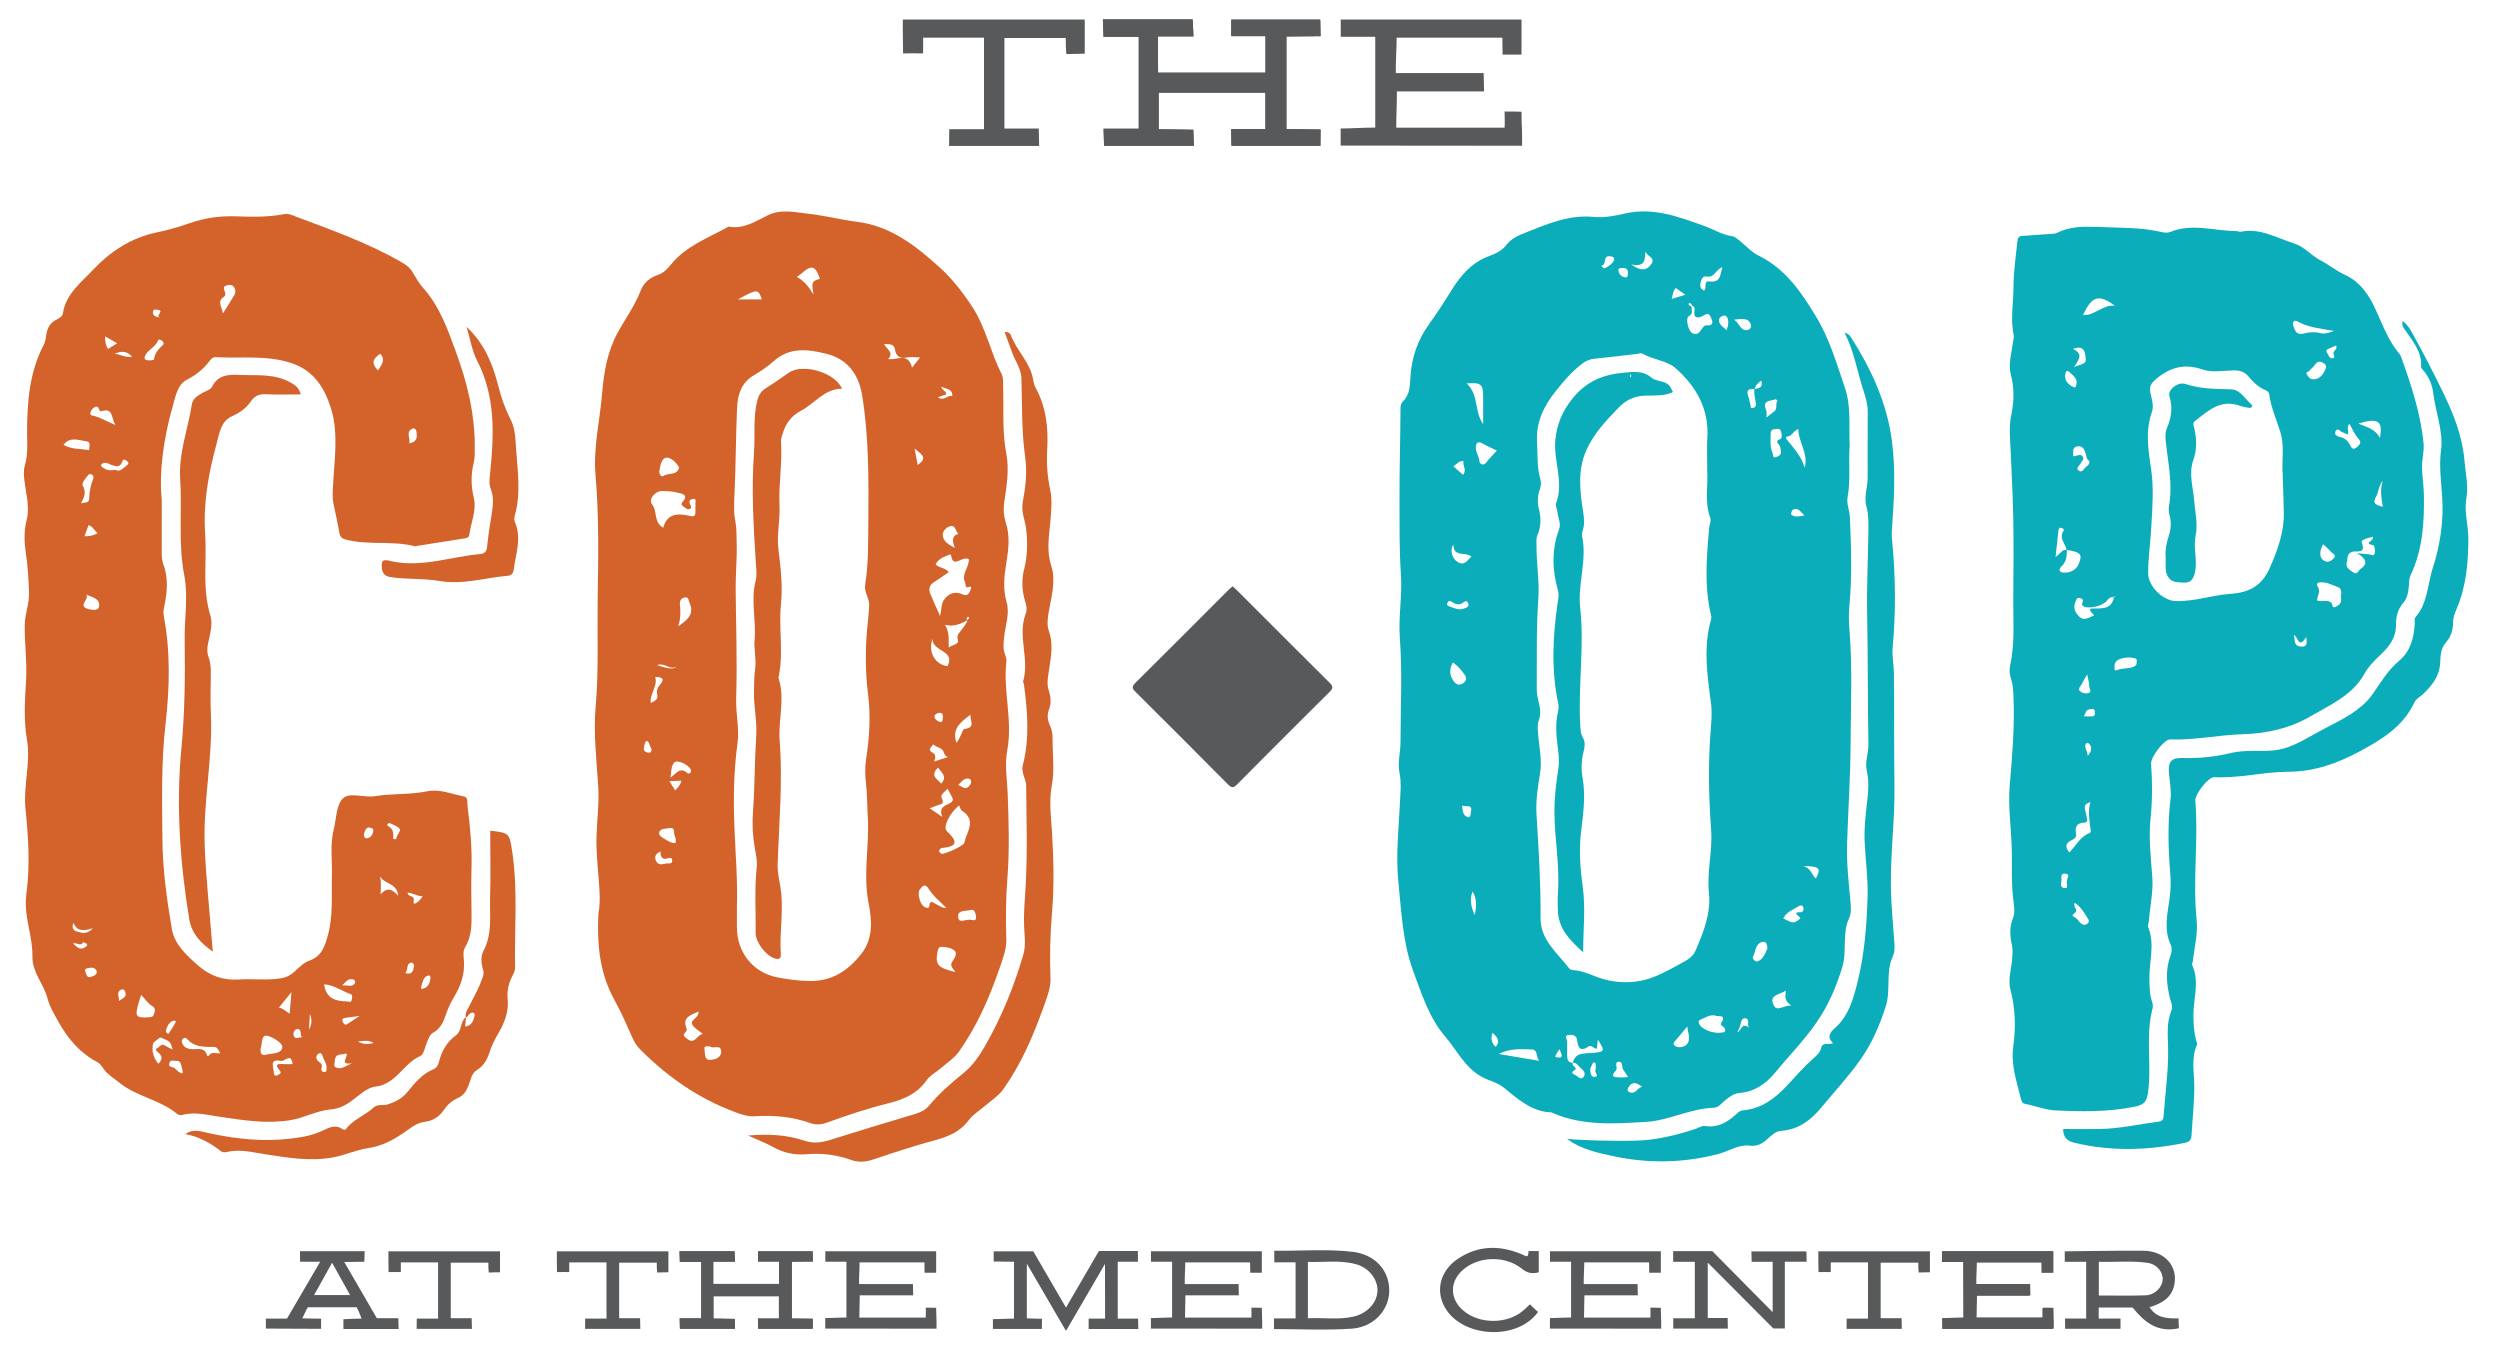 <?xml version="1.0" encoding="UTF-8"?>
<svg id="logos" xmlns="http://www.w3.org/2000/svg" viewBox="0 0 300 163.8">
  <defs>
    <style>
      .cls-1 {
        fill: #d3632a;
      }

      .cls-2 {
        fill: #0badbb;
      }

      .cls-3 {
        fill: #58595a;
      }
    </style>
  </defs>
  <g>
    <path class="cls-3" d="M121.69,151.41c-.88,0-1.69-.03-2.45-.03,0-.45,0-.77,0-1.22h4.75c1.24,2.13,2.54,4.37,3.93,6.75,1.36-2.34,2.65-4.56,3.95-6.79h4.68c0,.4,0,.78,0,1.29h-2.42v6.82h2.44c0,.52.03.8.03,1.25h-5.96c0-.42,0-.88,0-1.25h1.97c0-2.02-.01-4.21-.01-6.56-1.61,2.77-3.09,5.31-4.68,8.04-1.57-2.7-3.05-5.24-4.7-8.07v6.56c.63,0,1.22.06,1.82.06,0,.39-.02.77-.02,1.21h-5.87v-1.17c.85,0,1.68-.07,2.53-.07v-6.83Z"/>
    <path class="cls-3" d="M203.38,151.42h-2.6c0-.45,0-.83,0-1.28h4.7c2.32,2.35,4.71,4.76,7.24,7.32v-6.04h-2.52c0-.4-.03-.79-.03-1.25h6.6c0,.42.01.75.03,1.24h-2.62v8.01h-1.38c-2.56-2.59-5.12-5.13-7.87-7.9v6.64h2.39c0,.58.02.82.02,1.27h-6.55v-1.24h2.59v-6.78Z"/>
    <path class="cls-3" d="M138.12,151.43v-1.28h13.3v2.58h-1.39c0-.48-.02-.77-.02-1.24h-7.78c0,.91-.08,1.67-.06,2.6h6.46c0,.51.03.86.03,1.35h-6.41c0,.99-.05,1.78-.05,2.67,2.63,0,5.3,0,7.97,0,.03-.41,0-.78,0-1.19.43,0,.82,0,1.25.02,0,.87.07,1.59.04,2.5-4.44,0-8.95-.01-13.35-.01,0-.41,0-.84,0-1.26.8,0,1.62-.07,2.54-.07v-6.69h-2.52Z"/>
    <path class="cls-3" d="M186,151.43v-1.28h13.3v2.58h-1.39c0-.48-.02-.77-.02-1.24h-7.78c0,.91-.08,1.67-.06,2.6h6.46c0,.51.03.86.03,1.35h-6.41c0,.99-.05,1.78-.05,2.67,2.63,0,5.3,0,7.97,0,.03-.41,0-.78,0-1.19.43,0,.82,0,1.25.02,0,.87.07,1.59.04,2.5-4.44,0-8.95-.01-13.35-.01,0-.41,0-.84,0-1.26.8,0,1.62-.07,2.54-.07v-6.69h-2.52Z"/>
    <path class="cls-3" d="M233.11,151.43v-1.28h13.3v2.58h-1.39c0-.48-.02-.77-.02-1.24h-7.78c0,.91-.08,1.67-.06,2.6h6.46c0,.51.03.86.03,1.35h-6.41c0,.99-.05,1.78-.05,2.67,2.63,0,5.3,0,7.97,0,.03-.41,0-.78,0-1.19.43,0,.82,0,1.25.02,0,.87.07,1.59.04,2.5-4.44,0-8.95-.01-13.35-.01,0-.41,0-.84,0-1.26.8,0,1.62-.07,2.54-.07v-6.69h-2.52Z"/>
    <path class="cls-3" d="M235.61,151.44h-2.58c0-.43.01-.8.01-1.29h13.29v2.54c-.37,0-.89.01-1.34.02,0-.46,0-.78,0-1.23h-7.9v2.61h6.46c0,.51,0,.87,0,1.4h-6.48v2.63h8.02c0-.4,0-.76,0-1.14.41,0,.8-.01,1.24-.01v2.5h-13.25c0-.35-.01-.85-.02-1.27.84,0,1.65-.02,2.55-.02,0-2.17-.03-4.42-.03-6.73Z"/>
    <path class="cls-3" d="M56.6,158.18c0,.53.03.87.03,1.28h-6.63c0-.39.01-.75.01-1.23h2.56v-6.74h-4.47c0,.44,0,.78,0,1.16-.39,0-1.01-.02-1.47,0,0-.83-.04-1.58-.02-2.49h13.39v2.51c-.47,0-.83.03-1.35.03-.04-.36-.05-.73-.05-1.18h-4.51v6.66h2.53Z"/>
    <g>
      <path class="cls-3" d="M84.17,151.43h-2.59c0-.44-.04-.81-.04-1.28h6.6c0,.41.06.75.06,1.25h-2.61c0,.98,0,1.77,0,2.67h7.9v-2.69h-2.52c0-.37,0-.78,0-1.22h6.55c0,.41.02.74.02,1.22-.82,0-1.62.02-2.52.02v6.82c.83,0,1.67.03,2.51.03,0,.4-.01.74-.01,1.2-2.22,0-4.33,0-6.54,0,0-.37-.03-.71-.03-1.23h2.52v-2.68h-7.86v2.69c.85,0,1.7.04,2.55.04,0,.41.04.74.04,1.18h-6.61c0-.39-.03-.75-.03-1.25h2.59v-6.77Z"/>
      <path class="cls-3" d="M84.17,151.43h-2.59c0-.44-.04-.81-.04-1.28h6.6c0,.41.06.75.06,1.25h-2.61c0,.98,0,1.77,0,2.67h7.9v-2.69h-2.52c0-.37,0-.78,0-1.22h6.55c0,.41.02.74.02,1.22-.82,0-1.62.02-2.52.02v6.82c.83,0,1.67.03,2.51.03,0,.4-.01.74-.01,1.2-2.22,0-4.33,0-6.54,0,0-.37-.03-.71-.03-1.23h2.52v-2.68h-7.86v2.69c.85,0,1.7.04,2.55.04,0,.41.04.74.04,1.18h-6.61c0-.39-.03-.75-.03-1.25h2.59v-6.77Z"/>
      <path class="cls-3" d="M99.04,151.43v-1.28h13.3v2.58h-1.39c0-.48-.02-.77-.02-1.24h-7.78c0,.91-.08,1.67-.06,2.6h6.46c0,.51.03.86.03,1.35h-6.41c0,.99-.05,1.78-.05,2.67,2.63,0,5.3,0,7.97,0,.03-.41,0-.78,0-1.19.43,0,.82,0,1.25.02,0,.87.07,1.59.04,2.5-4.44,0-8.95-.01-13.35-.01,0-.41,0-.84,0-1.26.8,0,1.62-.07,2.54-.07v-6.69h-2.52Z"/>
      <path class="cls-3" d="M76.81,158.18c0,.53.03.87.03,1.28h-6.63c0-.39.01-.75.01-1.23h2.56v-6.74h-4.47c0,.44,0,.78,0,1.16-.39,0-1.01-.02-1.47,0,0-.83-.04-1.58-.02-2.49h13.39v2.51c-.47,0-.83.03-1.35.03-.04-.36-.05-.73-.05-1.18h-4.51v6.66h2.53Z"/>
    </g>
    <path class="cls-3" d="M228.19,158.18c0,.53.03.87.03,1.28h-6.63c0-.39.01-.75.01-1.23h2.56v-6.74h-4.47c0,.44,0,.78,0,1.16-.39,0-1.01-.02-1.47,0,0-.83-.04-1.58-.02-2.49h13.39v2.51c-.47,0-.83.03-1.35.03-.04-.36-.05-.73-.05-1.18h-4.51v6.66h2.53Z"/>
    <path class="cls-3" d="M183.59,156.52c.38.36.67.64.97.92-2.49,3.49-9.16,3.11-11.21-.61-1.12-2.03-.49-4.41,1.65-5.81,2.61-1.71,5.33-1.59,8.07-.3.31.15.35-.25.35-.59h1.23v2.55c-.81.21-1.4.08-2.02-.43-1.99-1.6-5.14-1.52-7.03.09-1.65,1.41-1.67,3.47-.04,4.9,1.92,1.68,5.29,1.69,7.22.03.26-.22.49-.46.81-.75Z"/>
    <path class="cls-3" d="M261.44,158.21c-1.31,0-2.63.02-3.49-1.35,1.47-.44,2.66-1.14,2.97-2.7.45-2.23-1.19-4.05-3.68-4.07-2.95-.03-9.19.07-9.47.07,0,.36,0,.87,0,1.26h2.57v6.8h-2.54c0,.48.02.89.02,1.24h6.64c0-.44,0-.84,0-1.24-.86,0-1.77.01-2.61.01-.02-.42,0-.92,0-1.33,1.31,0,2.7,0,4.06,0,1.41,1.73,2.93,3.06,5.56,2.49-.03-.4-.04-.69-.04-1.17ZM251.86,155.46v-4.04c1.97.05,3.92-.15,5.85.12,1.1.15,1.86,1.1,1.81,2-.05.96-.94,1.86-2.06,1.9-1.84.06-3.67.02-5.6.02Z"/>
    <path class="cls-3" d="M47.8,158.18h-2.58c-1.3-2.24-2.62-4.51-3.91-6.74.96,0,1.61-.03,2.41-.03,0-.4.04-.85.04-1.27h-7.76c0,.46.01.84.01,1.27h2.41c-1.4,2.4-2.68,4.6-3.98,6.82h-2.54c0,.47.01.82.01,1.2,2.2,0,4.41.03,6.62.03v-1.22c-.77-.03-1.51,0-2.26-.04.27-.49.41-.95.68-1.33h5.86c.2.4.39.86.58,1.36-.7,0-1.45.04-2.18.08,0,.43,0,.79,0,1.17h6.63c0-.43-.04-.83-.04-1.3ZM37.69,155.41c.72-1.3,1.39-2.5,2.16-3.88.75,1.34,1.42,2.55,2.16,3.88h-4.32Z"/>
    <path class="cls-3" d="M162.26,150.21c-3.1-.35-6.24-.08-9.35-.12,0,.52.01.84.01,1.39h2.55v6.73h-2.59v1.28c3.07,0,6.25.16,9.32-.05,2.66-.18,4.49-2.23,4.51-4.53.02-2.43-1.66-4.38-4.44-4.7ZM162.46,157.98c-1.78.43-3.6.12-5.51.21v-6.76c1.92.06,3.84-.24,5.72.26,1.57.41,2.65,1.79,2.63,3.17-.03,1.42-1.17,2.72-2.83,3.12Z"/>
  </g>
  <g>
    <path class="cls-3" d="M136.64,4.42h-4.22c0-.71-.07-1.32-.07-2.09h10.77c0,.68.09,1.22.09,2.04h-4.25c0,1.6-.02,2.88.01,4.35h12.89v-4.38h-4.11c0-.6,0-1.27,0-1.99h10.68c0,.67.04,1.21.04,1.99-1.34,0-2.63.04-4.1.04v11.11c1.36,0,2.72.05,4.1.05,0,.65-.02,1.21-.02,1.96-3.62,0-7.06,0-10.67,0,0-.6-.04-1.16-.04-2.01h4.11v-4.37h-12.81v4.39c1.38,0,2.77.06,4.16.06,0,.67.06,1.21.06,1.93h-10.77c0-.64-.06-1.22-.06-2.05h4.22V4.42Z"/>
    <path class="cls-3" d="M136.64,4.42h-4.22c0-.71-.07-1.32-.07-2.09h10.77c0,.68.09,1.22.09,2.04h-4.25c0,1.6-.02,2.88.01,4.35h12.89v-4.38h-4.11c0-.6,0-1.27,0-1.99h10.68c0,.67.04,1.21.04,1.99-1.34,0-2.63.04-4.1.04v11.11c1.36,0,2.72.05,4.1.05,0,.65-.02,1.21-.02,1.96-3.62,0-7.06,0-10.67,0,0-.6-.04-1.16-.04-2.01h4.11v-4.37h-12.81v4.39c1.38,0,2.77.06,4.16.06,0,.67.06,1.21.06,1.93h-10.77c0-.64-.06-1.22-.06-2.05h4.22V4.42Z"/>
    <path class="cls-3" d="M160.89,4.42v-2.08h21.69v4.21h-2.27c0-.78-.03-1.26-.03-2.03h-12.68c0,1.49-.13,2.73-.1,4.25h10.54c0,.82.05,1.4.05,2.2h-10.46c0,1.62-.08,2.9-.08,4.35,4.28,0,8.64,0,13,0,.05-.67,0-1.27,0-1.94.7,0,1.33,0,2.03.03,0,1.42.11,2.59.07,4.08-7.24,0-14.6-.02-21.77-.02,0-.67-.01-1.38,0-2.05,1.3,0,2.65-.11,4.15-.11V4.42h-4.11Z"/>
    <path class="cls-3" d="M124.65,15.42c0,.86.05,1.41.05,2.09h-10.81c0-.63.02-1.23.02-2.01h4.17V4.52h-7.3c0,.72-.01,1.27-.01,1.89-.63,0-1.65-.03-2.4,0,0-1.35-.06-2.57-.03-4.07h21.83v4.1c-.76,0-1.35.05-2.21.05-.06-.58-.07-1.18-.07-1.93h-7.36v10.86h4.12Z"/>
  </g>
  <g>
    <path class="cls-3" d="M147.91,70.35c.18.17.34.31.5.46,3.72,3.71,7.42,7.43,11.15,11.13.41.41.44.64.01,1.07-3.73,3.7-7.45,7.41-11.14,11.14-.43.44-.66.39-1.07-.02-3.67-3.7-7.36-7.39-11.06-11.07-.37-.36-.57-.6-.09-1.08,3.76-3.72,7.49-7.47,11.23-11.21.13-.13.27-.25.47-.42Z"/>
    <g>
      <g>
        <path class="cls-1" d="M19.41,59.97c0,2.65,0,4.47,0,6.28,0,.5.02.98.19,1.45.6,1.62.48,3.26.14,4.91-.08.4-.17.84-.1,1.23.83,4.32.72,8.74.23,12.98-.54,4.66-.42,9.27-.38,13.9.03,3.61.53,7.24,1.14,10.81.32,1.82,1.81,3.17,3.23,4.4,1.39,1.2,2.96,1.73,4.79,1.61,1.69-.12,3.4.14,5.09-.15.59-.1,1.05-.32,1.49-.7.6-.52,1.14-1.15,1.9-1.42,1.46-.5,1.86-1.73,2.21-3.02.66-2.37.42-4.8.49-7.21.05-1.81-.24-3.63.2-5.42.33-1.32.3-3.02,1.13-3.82.8-.77,2.54-.05,3.83-.26,2.09-.34,4.2-.15,6.3-.59,1.45-.3,2.97.35,4.44.64.45.09.33.79.38,1.22.31,2.44.54,4.88.47,7.34-.05,1.74-.03,3.48,0,5.22.02,1.48.05,2.94-.76,4.28-.31.51-.18,1.12-.15,1.67.11,1.58-.38,2.98-1.17,4.29-.41.68-.75,1.4-1,2.15-.29.88-.65,1.68-1.52,2.16-.43.24-.54.7-.73,1.11-.26.58-.38,1.5-.81,1.69-2.04.87-2.88,3.39-5.41,3.68-1.05.12-2.02,1.13-2.97,1.8-.73.52-1.49.85-2.38.93-1.7.15-3.19,1.03-4.89,1.3-2.84.45-5.57,0-8.32-.4-1.53-.22-3.03-.65-4.59-.24-.24.06-.46.02-.64-.13-2.05-1.71-4.84-2.05-6.92-3.74-.67-.55-1.43-.97-1.93-1.71-.19-.28-.4-.59-.69-.74-2.08-1.09-3.51-2.76-4.65-4.79-.54-.96-1.08-1.85-1.37-2.93-.46-1.7-1.83-3.1-1.79-4.95.05-2.53-1.09-4.88-.73-7.53.46-3.35.25-6.79-.1-10.17-.29-2.81.65-5.58.17-8.36-.42-2.4-.23-4.85-.1-7.21.13-2.24-.21-4.42-.16-6.63.03-1.3.56-2.49.51-3.8-.06-1.59-.14-3.16-.38-4.73-.2-1.3-.24-2.64.09-3.94.41-1.64-.09-3.22-.27-4.82-.07-.61-.11-1.18.07-1.78.38-1.29.26-2.62.26-3.94,0-3.65.27-7.24,2.02-10.56.19-.35.22-.8.29-1.2.12-.74.41-1.33,1.11-1.72.34-.19.81-.36.88-.83.35-2.32,2.21-3.7,3.61-5.2,2.02-2.15,4.54-3.85,7.6-4.48,1.36-.28,2.71-.67,4.03-1.13,1.81-.63,3.64-.88,5.56-.81,1.92.07,3.86.11,5.77-.27.36-.07.68.03.99.15,4.47,1.7,9.01,3.26,13.17,5.68.5.29.92.62,1.22,1.13.39.65.76,1.32,1.26,1.88,2.01,2.26,2.96,4.98,3.98,7.78,1.34,3.66,2.23,7.33,2.23,11.22,0,.68.03,1.36-.13,2.02-.34,1.41-.33,2.76.02,4.21.35,1.47-.36,2.96-.55,4.44-.05.39-.5.39-.84.45-1.79.28-3.58.57-5.37.85-.11.02-.23.08-.33.05-2.72-.71-5.58-.08-8.3-.81-.5-.13-.67-.35-.75-.81-.2-1.15-.44-2.3-.7-3.44-.15-.67-.1-1.32-.07-2.01.15-3.16.71-6.44-.23-9.46-.73-2.34-1.98-4.57-4.84-5.48-3-.95-5.98-.51-8.98-.68-.46-.03-.65.34-.88.62-.71.89-1.55,1.55-2.6,2.09-1.15.6-1.36,2-1.69,3.16-1.13,3.95-1.66,7.98-1.32,11.26ZM19.15,38.09h.03s-.04-.02-.04-.02c-.5-.2.63-.79-.21-.89-.19-.02-.53-.12-.57.18-.09.58.38.64.79.73ZM31.28,125.78c-.06.55.06.92.59.79.76-.19,1.95-.06,2.01-.95.03-.43-1.2-1.26-1.92-1.34-.62-.07-.48,1.03-.68,1.5ZM38.89,118.12c.24,1.72,1.38,2.02,2.73,2.05.21,0,.47.17.57-.12.08-.24.13-.66-.07-.74-1.07-.36-2.01-1.11-3.23-1.19ZM16.94,119.38c-.14.44-.25.75-.34,1.08-.43,1.56-.29,1.71,1.29,1.61.37-.02.52-.1.62-.46.1-.36.14-.67-.23-.88-.54-.3-.84-.84-1.35-1.36ZM26.44,126.39c-.43-.78-.43-.76-1.13-.76-1.03.01-2.05-.07-2.81-.9-.17-.19-.31-.3-.55-.07-.21.2-.16.38-.05.6.21.42.53.57.99.63.71.1,1.65-.35,1.97.76.06.19.18.04.23-.02.37-.5.91-.14,1.36-.25ZM19,127.65c.44-.44.55-.83.07-1.28-.15-.14-.57-.41-.21-.58.28-.13.51-.62.96-.32.25.17.54.29.9.47-.28-.96-.28-.95-1.35-1.4-.12-.05-.17-.05-.26.03-.26.24-.69.43-.75.7-.19.84.05,1.63.63,2.38ZM26.75,37.61c.55-.88.98-1.53,1.37-2.21.2-.35.15-.76-.12-1.05-.22-.23-.6-.17-.86-.08-.51.16-.18.55-.13.84.03.2.06.38-.13.5-.87.53-.26,1.14-.13,2.02ZM10.7,54.02c-.06-.36.32-.98-.36-1.07-.92-.12-1.96-.6-2.72.44.99.56,2.06.44,3.08.63ZM13.86,51.01c-.55-.84-.22-2.12-1.68-1.67-.23.07-.27-.2-.35-.36-.1-.23-.27-.21-.46-.12-.3.14-.45.4-.52.7-.06.27.15.29.34.33.86.18,1.58.69,2.67,1.12ZM9.71,60.41c.38-.14.98,0,.99-.53.02-.84.16-1.63.48-2.41.2-.51-.39-.68-.54-.52-.35.36-.86,1.08-.72,1.31.48.82.17,1.41-.2,2.14ZM10.32,71.32c.53.53-1.14,1.44.34,1.78.49.11,1.17.2,1.24-.35.12-.95-.87-1.07-1.58-1.42ZM41.52,126.4c-.43.28-1.27-.15-1.34.88-.02.34-.22.7.21.85.67.24,1.15-.31,1.94-.55-1.83.29-.39-.82-.8-1.18ZM18.1,43.24s.37-.03.38-.11c.09-.77.56-1.27,1.09-1.76.14-.13.03-.36-.14-.49-.16-.11-.4-.22-.48,0-.29.75-1.1,1.03-1.47,1.69-.24.43-.22.73.62.67ZM35.11,127.7c-.18-1.44-.91-.3-1.38-.39-1.49-.29-.88.75-.87,1.39,0,.31.17.52.51.29.21-.13.48-.22.16-.58-.61-.69-.19-.78.46-.72.37.03.74,0,1.12,0ZM13.86,56.38c.48.31.87-.16,1.31-.5.2-.15.36-.29.1-.52-.21-.19-.47-.35-.6.03-.25.71-.68.61-1.24.42-.36-.12-.74-.43-1.17-.17-.15.09-.17.29-.05.38.36.27.76.47,1.24.4.07-.01.15-.02.4-.05ZM45.58,105.12c.2.68.11,1.34.09,2.2.83-.93,1.44-.59,2.11.18-.11-1.57-1.72-1.39-2.2-2.38ZM33.48,120.91c.53.11.85.46,1.28.74.07-.83.13-1.58.21-2.59-.59.73-1.01,1.24-1.5,1.85ZM39.19,128.1c.01-.47-.29-.83-.44-1.25-.08-.23-.15-.62-.5-.43-.32.18-.39.57-.12.87.24.26.65.37.45.89-.08.21.05.47.35.46.37-.01.21-.32.26-.53ZM46.8,98.77c-.3,0-.4.28-.26.35.64.32.7.8.64,1.43-.02.2.38.21.39.04.04-.44.57-.88.41-1.1-.24-.35-.79-.5-1.18-.71ZM21.91,128.81c.05-.4-.11-.74-.2-1.1-.14-.55-.57-.37-.91-.43-.26-.05-.43.05-.49.33-.11.49.38.39.58.53.33.23.56.63,1.03.67ZM45.36,44.45c.39-.62.89-1.16.4-1.85-.19-.27-.36.03-.52.16-.67.54-.46,1.06.12,1.7ZM49.11,53.21c.99-.19.96-.79.86-1.42-.06-.36-.33-.47-.58-.31-.7.44-.11,1.09-.28,1.74ZM48.92,107.11c0,.55.83.33.73.87-.13.73.28.4.5.24.23-.17.39-.44.58-.66-.68-.02-1.21-.39-1.81-.45ZM15.85,42.81c-1.04-1.19-2.02-.22-2.81-.2.81-.55,1.72.4,2.81.2ZM10.13,64.35c.64.02,1.09-.09,1.59-.37-.44-.34-.58-.83-1.1-.96-.15.42-.3.83-.48,1.33ZM14.06,41.19c-.53-.3-.95-.54-1.44-.82-.03.58.06,1.05.34,1.51.38-.24.69-.43,1.1-.69ZM50.53,118.68c.83-.1,1.03-.63,1.12-1.25.03-.2-.02-.42-.28-.36-.58.15-.6.71-.78,1.15-.05.12-.04.27-.06.46ZM43.16,121.91c-.62.08-1.16.15-1.69.23-.28.04-.51.11-.33.49.14.29.28.43.59.22.46-.31.92-.6,1.44-.95ZM11.63,116.59c-.18-.48-.54-.51-.93-.44-.25.04-.6.06-.46.44.1.28.18.76.61.65.3-.08.74-.19.78-.64ZM44.23,99.29c-.27.04-.44.37-.54.73-.08.28.07.62.33.58.42-.06.7-.4.77-.86.05-.3-.13-.4-.56-.44ZM20.2,124.07c.31-.48.67-.95.9-1.47.07-.14-.29-.14-.45-.06-.36.18-.52.51-.66.87-.12.3-.12.5.21.66ZM8.81,110.73c-.22.61-.04.93.44,1.06.57.15,1.16.41,1.9-.41-1.13.37-1.92.4-2.34-.65ZM48.63,116.77c.92.25.94-.34,1.04-.79.06-.26-.18-.52-.36-.47-.6.18-.29.85-.68,1.26ZM36.27,124.46c-.39-.23.06-1.07-.66-.96-.29.04-.45.48-.38.73.15.57.64.24,1.04.23ZM41.04,118.26c.68-.09,1.2.27,1.57-.31.05-.07-.04-.33-.12-.37-.61-.27-.93.15-1.45.69ZM8.76,113.21c.48.45.82.83,1.4.49.14-.08.37-.21.27-.4-.06-.13-.3-.16-.46-.24-.25.57-.72.02-1.21.14ZM14.27,120.13c.34-.32,1.04-.42.74-1.14-.07-.17-.2-.34-.42-.25-.71.28-.27.89-.31,1.39ZM44.84,125.15c-.71-.41-1.3-.2-1.9-.17.58.32,1.17.39,1.9.17ZM37.19,121.68c-.05.73-.08,1.21-.12,1.9q.53-.95.12-1.9Z"/>
        <path class="cls-1" d="M25.54,114.2c-1.46-1.03-2.55-2.16-2.84-3.95-1.11-6.79-1.58-13.66-.93-20.46.41-4.35.46-8.66.39-12.98-.04-2.58.44-5.25-.04-7.72-.76-3.9-.25-7.76-.5-11.62-.2-3.09.94-5.96,1.4-8.94.12-.75.75-1.06,1.32-1.41.38-.23.9-.31,1.12-.73.7-1.39,1.9-1.46,3.25-1.4,2.1.09,4.22-.19,6.19.93.57.32.98.63,1.2,1.41-1.41,0-2.78.05-4.14-.02-.79-.04-1.37.15-1.83.82-.58.86-1.37,1.41-2.35,1.85-1.28.59-1.46,2.05-1.78,3.23-.97,3.54-1.63,7.13-1.38,10.84.22,3.26-.38,6.56.62,9.79.33,1.07-.04,2.25-.27,3.36-.12.57-.15,1.11.06,1.66.24.64.28,1.32.27,2.01-.02,1.55-.07,3.11,0,4.65.27,5.4-.96,10.73-.73,16.14.15,3.67.55,7.31.83,10.96.04.52.09,1.04.14,1.55Z"/>
      </g>
      <path class="cls-1" d="M55.91,122.09c-.15-.54.19-.93.4-1.36.55-1.08,1.14-2.13,1.55-3.27.14-.38.25-.66.1-1.13-.22-.69-.29-1.57.06-2.23,1.08-2.03.73-4.21.79-6.33.08-2.68.02-5.35.02-8.09-.07.04-.04,0-.01,0,2.3.27,2.31.27,2.65,2.55.69,4.63.25,9.29.34,13.93,0,.35-.2.72-.37,1.05-.42.83-.61,1.7-.52,2.62.16,1.58-.4,2.97-1.18,4.28-.41.69-.75,1.4-.99,2.15-.29.89-.7,1.64-1.53,2.15-.66.41-.74,1.2-1,1.86-.26.67-.6,1.19-1.27,1.49-.67.29-1.21.75-1.63,1.36-.58.85-1.34,1.39-2.4,1.51-.98.12-1.71.78-2.48,1.31-1.32.89-2.64,1.6-4.3,1.84-1.42.21-2.77.86-4.24,1.12-2.79.49-5.48.01-8.2-.41-1.49-.23-2.96-.62-4.48-.25-.2.05-.5.05-.65-.06-1.3-.98-2.68-1.81-4.34-2.09.94-.67,1.87-.33,2.74-.13,3.84.85,7.68,1.16,11.57.42.77-.15,1.51-.39,2.21-.72.77-.36,1.5-.74,2.32-.19.16.11.31.19.48-.03.87-1.13,2.25-1.59,3.26-2.52.53-.49,1.17-.2,1.75-.4.92-.31,1.7-.71,2.31-1.46.89-1.07,1.75-2.18,3.11-2.73.38-.15.59-.48.68-.85.32-1.32.94-2.44,2.07-3.26.72-.53.46-1.63,1.19-2.18-.03.37-.06.74-.1,1.15.7-.11.94-.55,1.07-1.09.04-.18.16-.37-.02-.52-.23-.18-.41.01-.58.14-.14.11-.15.36-.39.34Z"/>
      <path class="cls-1" d="M55.97,39.21c2.13,1.97,3.14,4.42,3.81,7.05.35,1.39.81,2.75,1.47,4.02.61,1.18.6,2.48.69,3.75.18,2.55.57,5.11-.12,7.65-.09.33-.17.67-.02,1,.81,1.91.1,3.77-.15,5.65-.07.54-.33.73-.78.77-2.71.23-5.33,1.11-8.17.61-1.89-.33-3.89-.16-5.84-.46-1.09-.17-1.04-.98-1.05-1.55,0-.72.82-.43,1.17-.35,3.6.78,7.02-.52,10.52-.85.63-.06.9-.25.96-.94.13-1.43.39-2.84.6-4.26.12-.86.18-1.72-.15-2.56-.27-.68-.16-1.37-.08-2.1.46-4.56.63-9.07-1.57-13.35-.63-1.22-.84-2.65-1.28-4.08Z"/>
    </g>
    <g>
      <path class="cls-2" d="M221.95,53.61c-.13,1.98.13,4.02-.24,6.06-.14.78.25,1.63.28,2.46.15,3.51.27,7.02-.06,10.52-.08.91-.09,1.82-.01,2.71.39,4.65.17,9.3.15,13.95-.02,3.99-.3,7.97-.42,11.96-.07,2.31.19,4.6.4,6.9.06.68.14,1.37-.16,2.01-.87,1.88-.22,3.95-.82,5.9-.74,2.38-1.64,4.53-3.11,6.65-1.5,2.16-3.3,3.98-4.94,5.98-1.1,1.34-2.48,2.31-4.3,2.45-.64.05-1.11.42-1.6.79-.47.36-.87.97-1.48.98-2.82.09-5.35,1.53-8.14,1.7-3.72.22-7.46.49-11.03-1.01-.1-.04-.2-.13-.31-.13-2.37-.09-4.01-1.6-5.7-2.97-.82-.66-1.84-.84-2.72-1.34-2.01-1.15-2.95-3.21-4.36-4.85-1.89-2.21-2.75-4.99-3.76-7.7-1.32-3.55-1.45-7.24-1.82-10.88-.32-3.09.05-6.26.19-9.39.05-1.21.2-2.4-.05-3.61-.25-1.2.11-2.41.12-3.61.01-4.2.23-8.41-.08-12.59-.19-2.58.31-5.09.13-7.64-.2-2.89-.16-5.79-.17-8.67-.01-3.74.1-7.48.12-11.22,0-.31.05-.61.28-.84.87-.84.85-1.9.92-3.02.14-2.2.83-4.29,2.12-6.1.99-1.38,1.91-2.79,2.8-4.23,1.07-1.74,2.45-3.35,4.51-4.1.79-.29,1.53-.63,2.06-1.32.6-.79,1.48-1.17,2.35-1.51,2.63-1.05,5.23-2.16,8.18-1.87,1.28.13,2.56-.15,3.81-.43,3.32-.74,6.34.42,9.36,1.49,1.13.4,2.16,1.07,3.38,1.25.36.05.6.29.87.5.77.6,1.42,1.38,2.31,1.82,3.23,1.59,5.08,4.3,6.91,7.32,1.65,2.72,2.46,5.62,3.46,8.52.8,2.34.46,4.71.59,7.12ZM210.56,46.71c-.65-.08-1.07.04-.77.84.12.31.15.66.26.98.06.17-.06.55.32.43.16-.05.36-.11.33-.53-.05-.57-.27-1.15-.16-1.74.51-.11,1.1-.17.8-1.02-.37.29-.7.57-.78,1.04ZM203.07,36.69c-.05-.19-.18-.31-.38-.33-.01,0-.05.06-.05.09,0,.24.18.28.36.32-.04.4.24.84-.35,1.17-.4.22-.09,1.7.37,2,.57.37.89-.02,1.19-.44.17-.23.28-.51.69-.46.49.06.72-.25.51-.69-.17-.35-.22-.97-.97-.5-.63.39-1.31.42-1.09-.72.04-.2-.08-.36-.28-.44ZM188.75,127.52c-.25.39.66.62.22.88-.5.3-.31.43,0,.56.33.14.67.7,1.03.3.38-.42.02-.83-.35-1.13-.28-.23-.45-.63-.91-.6.3-1.25,1.35-1.1,2.25-1.17,1.61-.13,1.66-.2.75-1.61-.04.4-.07.75-.11,1.09-.41.02-.64-.5-1-.26-.99.67-1.27.15-1.37-.76-.07-.61-.62-.68-1.03-.63-.57.06-.17.53-.17.81-.01.57,0,1.13,0,1.7,0,.46.12.83.68.83ZM204.87,56.27c0-1.48-.06-2.62.01-3.75.23-3.47-1.39-6.2-3.81-8.34-1.02-.9-2.74-1.02-4.03-1.77-.11-.06-.3.02-.45.04-1.76.2-3.52.43-5.28.6-.56.05-.99.25-1.43.58-1.25.94-2.26,2.13-3.22,3.34-1.41,1.77-2.38,3.74-2.21,6.13.1,1.46-.05,2.94.39,4.38.12.4.08.83-.06,1.23-.26.76-.32,1.54-.12,2.33.28,1.09.29,2.14-.18,3.21-.16.36-.1.82-.1,1.23-.01,2.14.37,4.32.22,6.41-.26,3.63-.16,7.25-.19,10.87-.01,1.2.73,2.35.26,3.63-.23.63-.13,1.32-.07,2,.12,1.42.45,2.84.22,4.29-.27,1.68-.54,3.36-.44,5.07.26,4.14.52,8.29.49,12.45-.02,2.61,2.04,4.18,3.46,6.04.08.1.26.16.4.17,1.31.07,2.45.73,3.67,1.08,1.69.48,3.48.51,5.14.05,1.47-.41,2.85-1.21,4.2-1.94.67-.36,1.42-.77,1.74-1.55.94-2.22,1.86-4.42,1.59-6.96-.26-2.48.45-4.96.27-7.45-.28-3.88-.38-7.77-.08-11.66.09-1.2.22-2.41.06-3.61-.45-3.36-.95-6.72.02-10.08.05-.17,0-.38-.04-.56-.8-3.44-.51-6.9-.2-10.36.04-.41.26-.87.13-1.22-.74-2.03-.2-4.13-.38-5.84ZM177.98,50.89c0-1.07,0-2.14,0-3.21,0-1.59-.23-1.8-1.98-1.67,1.48,1.35.89,3.37,1.98,4.89ZM205.81,121.85c-.72-.09-1.19.28-1.71.49-.16.06-.32.15-.25.41.21.71,1.63,1.33,2.72,1.16.14-.02.38-.03.41-.11.2-.49-.33-.59-.5-.89-.01-.02.02-.07.03-.09.79-1.22-.45-.74-.71-.96ZM215.8,51.49c-.6.21-.74.81-1.28.89-.34.05-.17.27-.07.4.81,1.03,1.74,1.99,2.11,3.35.48-1.71-.75-3.03-.76-4.64ZM184.71,127.3c-.42-.41-.14-1.32-.85-1.36-1.35-.06-2.71-.14-4.01.54,1.62.27,3.24.55,4.86.82ZM179.63,54.07c-.61-.3-1.17-.53-1.69-.83-.6-.35-.83-.11-.84.48,0,.6.42,1.11.45,1.73,0,.15.44.53.79.06.36-.48.79-.89,1.29-1.44ZM212.46,52.96c-.02.38.03.91.25,1.4.08.18-.03.65.42.49.27-.09.6-.22.58-.6-.01-.26-.04-.54-.15-.76-.16-.31-.64-.55.1-.81.21-.07.17-.72,0-1.05-.14-.27-.47-.15-.72-.13-.48.04-.46.42-.47.76,0,.19,0,.38,0,.71ZM174.35,79.49c-.46.82-.43,1.53.09,2.25.33.45.72.53,1.15.24.4-.27.45-.63.14-1.05-.38-.51-.76-1.02-1.39-1.43ZM214.3,118.87c-.66.5-2.14.46-1.43,1.81.39.73,1.13-.03,2.09-.02-.91-.56-.7-1.15-.66-1.79ZM212.1,113.76c-.06-.36-.12-.82-.55-.74-.93.17-.85,1.13-1.18,1.76-.18.33.36.65.51.6.72-.27.96-.97,1.23-1.62ZM202.47,123.18c-.6.72-1.07,1.27-1.53,1.83-.13.15-.17.31.02.47.43.37,1.37.16,1.61-.37.26-.59,0-1.13-.1-1.93ZM213.99,110.21c.36.16.68.37,1.03.46.35.09.63-.17.91-.35.18-.12.1-.2-.04-.32-.43-.35-.54-.56.2-.53.27.01.4-.33.3-.61-.1-.28-.38-.23-.56-.11-.65.41-1.43.66-1.84,1.46ZM206.69,32.06c-.74.25-1,1.21-1.66,1.13-.55-.06-.73.01-.88.47-.16.48-.25.92.32,1.21.42-.3-.12-1.2.67-1.1,1.41.19,1.25-.88,1.56-1.72ZM174.4,65.33c-.44.69-.16,1.71.53,2.12.83.49,1.15-.23,1.64-.66-.7-.63-2.16.14-2.17-1.45ZM195.75,31.73c1.17.88,1.93.71,2.44-.09.5-.78-.67-.88-.71-1.51-.14.88.08,1.99-1.72,1.6ZM211.95,50.11c.34-.26.66-.5.97-.75.42-.34.08-.92.39-1.3-.09-.05-.2-.17-.27-.14-.62.21-1.63.1-1.1,1.31.11.24.02.57.02.88ZM195.37,129.25c-.24-.37-.36-.6-.52-.79-.29-.32-.05-1.1-.63-1.05-.56.05-.03.74-.32,1.06-.79.87,0,.78.52.82.26.02.52-.02.96-.04ZM176.96,109.81c.23-.98.29-1.94-.25-2.84-.4.98-.15,1.92.25,2.84ZM175.1,73.14c.22-.04.37-.06.51-.1.33-.1.74-.2.58-.65-.18-.5-.52-.11-.73,0-.34.19-.61.17-.96,0-.26-.13-.65-.53-.83,0-.12.35.38.39.62.51.26.13.58.16.81.22ZM208.1,38.37c.71.49.74,1.34,1.56,1.24.22-.03.59-.27.45-.65-.31-.85-1.02-.71-2.01-.6ZM207.2,39.63c.18-.6.35-1.22-.04-1.68-.19-.23-.79.07-.85.3-.18.67.48.96.89,1.39ZM193.71,31.16c-.03-.38-.22-.35-.46-.4-.98-.18-.4,1.06-1.07,1.11.06.2.28.39.4.32.48-.25.95-.54,1.13-1.04ZM197.03,130.41c-.65-.5-1.15-.71-1.64.11-.17.28-.03.45.06.5.77.41,1-.44,1.58-.61ZM175.46,96.62c.04.63.06,1.3.74,1.45.28.06.28-.47.33-.74.17-.94-.76-.38-1.08-.71ZM209.93,123.38c-.42-.38.19-1.17-.55-1.19-.47-.01-.46.67-.62,1.07-.09.2-.18.4-.27.6.49-.14.51-1.31,1.44-.48ZM217.91,105.42c.64-1.25.49-1.44-1.54-1.51,1.02.29,1.01,1.11,1.54,1.51ZM175.57,56.98c.49-.61-.1-1.12.06-1.64-.51-.08-.77.3-1.22.62.4.36.76.67,1.16,1.02ZM202.24,35.37c-.44-.31-.79-.56-1.15-.81-.36.41-.35.85-.49,1.31.57-.17,1.03-.31,1.64-.5ZM191.47,127.56c-.09-.03-.18-.05-.27-.08-.13.29-.36.58-.37.87,0,.34.07.91.5.88.64-.04.02-.51.12-.79.09-.26.02-.59.02-.88ZM195.34,32.81c.06-.51-.22-.67-.67-.65-.22.01-.5-.02-.45.32.07.45.37.75.82.8.34.04.28-.27.3-.47ZM179.48,125.63c.62-.74.16-1.17-.37-1.7-.25.71-.13,1.22.37,1.7ZM186.61,126.81c1.57.49.25-.97.63-.99-.18.16-.43.52-.63.99ZM216.53,61.86c-.48-.46-.74-.99-1.37-.7-.14.06-.28.52-.22.57.43.39.93.23,1.6.13Z"/>
      <path class="cls-2" d="M188.02,136.68c2.67.19,5.31.24,7.95.21,2.59-.03,5.07-.62,7.51-1.43.36-.12.74-.39,1.07-.34,1.69.26,2.89-.55,4.02-1.62.15-.14.4-.24.61-.26,2.21-.2,3.84-1.44,5.28-2.99,1.03-1.11,2.02-2.25,3.15-3.25.39-.34.79-.68.93-1.25.18-.75.89-.35,1.43-.56-.74-.72-.44-1.25.22-1.82,1.65-1.44,2.21-3.52,2.71-5.49.84-3.37,1.11-6.85,1.21-10.32.06-2.18-.25-4.37-.35-6.56-.08-1.7.14-3.39.33-5.08.13-1.12.19-2.26-.07-3.39-.25-1.1.21-2.17.19-3.27-.1-5.06-.04-10.13-.15-15.2-.07-3.45.1-6.94.15-10.41.01-.95.03-1.89-.23-2.82-.33-1.17.13-2.31.14-3.47.01-2.65-.02-5.3.01-7.95,0-.86-.22-1.65-.48-2.43-.77-2.31-1.12-4.76-2.3-7.05.49.12.66.37.81.61,2.42,3.78,4.27,7.87,4.86,12.29.48,3.57.27,7.25,0,10.87-.04.54.02,1.04.07,1.56.39,4.14.41,8.29.03,12.44-.09,1.02.14,2.04.15,3.05.05,4.5,0,9,.07,13.51.05,4.07-.49,8.12-.43,12.19.03,2.26.27,4.52.42,6.78.04.53.03,1.06-.2,1.56-.88,1.91-.2,4.03-.85,6.01-.73,2.27-1.6,4.31-3.01,6.33-1.46,2.09-3.17,3.9-4.76,5.83-1.24,1.5-2.72,2.59-4.76,2.74-.72.05-1.21.6-1.72,1.04-.59.52-1.21.85-2.04.74-1.38-.17-2.53.67-3.79,1-4.19,1.1-8.42,1.15-12.57.27-1.88-.4-3.93-.84-5.61-2.09Z"/>
      <path class="cls-2" d="M200.76,47.05c-1.11.51-2.28.39-3.37.43-1.33.05-2.31.55-3.17,1.45-1.49,1.55-2.98,3.1-3.87,5.12-1.06,2.41-.76,4.88-.38,7.34.12.76.21,1.49-.03,2.23-.07.21-.14.46-.1.67.65,2.9-.54,5.75-.22,8.64.51,4.62-.24,9.24,0,13.86.03.61.02,1.2.34,1.75.3.53.21,1.13.07,1.66-.27,1.05-.3,2.12-.12,3.15.39,2.21.07,4.36-.19,6.53-.26,2.18-.09,4.38.21,6.56.36,2.59.04,5.19.05,7.84-1.46-1.35-2.9-2.68-3.02-4.83-.05-.83-.05-1.67,0-2.5.21-3.22-.43-6.41-.43-9.61,0-1.73.22-3.47.48-5.18.15-.97-.01-1.89-.12-2.81-.15-1.29-.24-2.55.05-3.82.07-.32.13-.68.07-1-.89-4.11-.68-8.23-.07-12.35.07-.44.15-.87.01-1.34-.69-2.45-.77-4.9.14-7.32.26-.7-.12-1.33-.18-2-.03-.37-.3-.8-.19-1.1.99-2.55-.32-5.07-.08-7.61.18-1.85.78-3.34,1.96-4.86,1.7-2.19,3.78-3.02,6.37-3.24,1.15-.1,2.24-.22,3.18.59.7.61,1.92.27,2.38,1.31.06.13.14.26.22.42ZM195.65,44.9c-.03.14-.06.21-.05.27.03.12.09.12.13,0,.01-.03.03-.08.02-.11-.02-.05-.05-.09-.1-.17Z"/>
    </g>
    <g>
      <path class="cls-1" d="M71.82,109.54c.46-2.29-.33-5.7-.24-9.13.05-2,.34-4.01.21-6-.21-3.23-.59-6.47-.31-9.67.38-4.31.18-8.6.24-12.9.08-4.95.17-9.9-.26-14.86-.28-3.28.53-6.54.8-9.82.2-2.49.63-4.98,1.83-7.18.93-1.71,2.09-3.28,2.8-5.13.34-.88,1.06-1.53,2.03-1.85.66-.22,1.14-.69,1.58-1.24,1.82-2.27,4.52-3.21,6.93-4.57,1.82.35,3.25-.66,4.76-1.38,1.55-.74,3.12-.35,4.68-.18,2.02.22,4.02.74,6.01.99,4.06.52,7.04,2.92,9.82,5.41,1.49,1.34,2.87,3.07,4.04,4.9,1.61,2.5,2.13,5.38,3.45,7.95.22.42.17.88.18,1.33.11,2.75-.15,5.49.39,8.25.37,1.91.03,3.92-.26,5.87-.12.84-.05,1.62.21,2.44.5,1.54.32,3.15.06,4.71-.27,1.62-.44,3.18.03,4.81.38,1.34-.14,2.7-.29,4.04-.08.72-.18,1.42.07,2.13.1.28.22.6.19.88-.42,3.56.77,7.13.11,10.63-.34,1.81-.03,3.46.04,5.2.13,3.4.23,6.82-.03,10.21-.19,2.46-.22,4.87-.13,7.32.04,1.16-.42,2.37-.82,3.51-1.22,3.54-2.71,6.95-4.89,10.02-.54.75-1.32,1.24-2,1.83-.62.55-1.43.96-1.89,1.61-1.18,1.68-2.87,2.31-4.73,2.77-2.45.61-4.84,1.42-7.22,2.28-.67.24-1.29.3-1.97.05-2.17-.77-4.42-.96-6.7-.82-.86.05-1.6-.23-2.39-.52-4.25-1.59-7.88-4.09-11.09-7.26-.43-.43-.82-.86-1.07-1.43-.7-1.55-1.36-3.12-2.18-4.6-1.65-2.97-2.23-6.14-1.99-10.63ZM116.12,74.41c-.8.41-1.59.86-2.72.56.58.96.41,1.79.45,2.74.43-.37,1.27-.34,1.09-.96-.17-.56.14-.72.34-1.03.28-.44.7-.79.81-1.33.15-.08.22-.19.18-.36,0,0-.14,0-.18.03-.1.11-.17.24.03.34ZM88.43,108.87c0,.79,0,1.59,0,2.38,0,3,1.88,5.43,4.79,6.02,1.33.27,2.69.44,4.05.45,2.61.02,4.57-1.3,6.12-3.3,1.44-1.86,1.23-4.1.83-6.1-.68-3.48.14-6.9-.09-10.35-.08-1.26-.05-2.55-.2-3.82-.12-1.02-.15-2.03,0-3.05.4-2.55.56-5.14.25-7.68-.32-2.57-.36-5.11-.15-7.68.09-1.05.25-2.11.27-3.16.02-.82-.63-1.51-.48-2.41.41-2.54.35-5.13.38-7.67.04-5.01.07-10.04-.74-15.03-.43-2.65-1.83-4.42-4.35-5.03-2.13-.52-4.38-.83-6.29.92-.72.66-1.57,1.19-2.4,1.7-1.46.88-1.9,2.3-1.97,3.83-.15,3.39-.15,6.78-.3,10.17-.05,1.17-.14,2.34.09,3.49.17.86.13,1.72.16,2.59.06,1.88-.14,3.75-.12,5.6.04,4.35.2,8.71.06,13.06-.06,1.82.41,3.6.16,5.41-.47,3.41-.5,6.88-.36,10.28.13,3.12.39,6.23.29,9.36ZM112.81,73.92c.18-.82.15-1.47.44-1.9.51-.77,1.31-1.13,2.25-.7.63.29.8-.15.98-.57.11-.27.03-.41-.11-.35-.64.28-.44-.25-.56-.5-.38-.8.15-1.46.35-2.15.17-.59.24-.84-.55-.68-.49.1-1.31.9-1.47-.42-.03-.22-.33-.05-.48.02-.56.21-1.1.47-1.38,1.06.43.45,1.15.37,1.57.93-.61.41-1.19.83-1.79,1.21-.55.35-.64.83-.43,1.37.33.83.72,1.64,1.18,2.69ZM79.59,63.32c.44-1.65,1.68-1.77,3.13-1.42.04,0,.08,0,.11.01.55.16.65-.13.62-.59-.02-.3.03-.61,0-.9-.02-.21.18-.62-.3-.55-.35.05-.54.27-.34.65.11.2.25.43-.07.56-.3.12-.47-.15-.69-.27-.22-.12-.37-.31-.17-.54.86-.97-.14-1.03-.64-1.17-.57-.16-1.19-.16-1.79-.18-.81-.02-1.68.99-1.22,1.57.69.88.17,2.19,1.37,2.84ZM115.09,96.64c-1.12.93-1.98,2.6-1.47,3.09,1.28,1.21,1.36,1.85-.59,2.03-.18.02-.35.2-.33.4.01.11.16.25.28.29.34.11,2.68-.96,2.74-1.31.24-1.29,1.54-2.68-.27-3.84-.17-.11-.22-.38-.37-.65ZM114.64,116.63c-.65-.84-.64-.83-.09-1.68.17-.27.22-.67.02-.85-.43-.38-1.02-.46-1.58-.48-.36-.02-.45.32-.5.64-.26,1.52.04,1.87,2.15,2.38ZM113.58,108.96c-.75-.74-1.58-1.4-2.13-2.29-.44-.72-.74-.35-1.05.03-.39.47.01,1.92.58,2.15.19.08.5.24.53-.12.08-.85.5-.37.81-.24.4.17.73.51,1.26.46ZM83.83,121.38c-.93.45-1.96.65-1.47,1.97.07.18.07.37-.1.51-.43.36-.11.55.16.77.96.81,1.19-.45,1.92-.56-.51-.44-1.12-.73-1.29-1.19-.21-.53.82-.68.78-1.51ZM95.62,33.23c.9.49,1.5,1.25,1.98,2.12.02-.73-.55-1.59.67-1.85.19-.04.05-.23,0-.37-.43-1.18-.94-1.32-1.87-.49-.22.2-.47.36-.78.59ZM81.49,56.09c-.34-.62-1-1.21-1.5-1.17-.61.05-.77.96-.87,1.6-.04.25.16.84.55.57.57-.39,1.57.02,1.83-1.01ZM111.89,76.66c-.55,1.67.36,3.1,1.82,3.28.96-1.94-1.79-1.68-1.82-3.28ZM81.38,75.15c1.48-.93,1.86-1.73,1.36-2.83-.12-.27-.09-.75-.61-.62-.42.11-.58.39-.54.84.09.86.1,1.73-.21,2.6ZM113.72,94.65c-.35.4-.94.69-.71,1.13.37.73-.14.71-.53.86-.26.1-.52.2-.91.36.5.34.89.6,1.52,1.03-.51-1.15.34-1.35.82-1.6.58-.31.48-.56.23-.97-.13-.22-.25-.46-.43-.81ZM106.58,43.09c1.07.16,2.39-.86,2.86,1.02.37-.46.63-.79.98-1.22-.67,0-1.2-.09-1.68.02-.78.19-1.23-.29-1.31-.82-.13-.94-.73-.74-1.34-.82.26.64,1.25.96.49,1.82ZM114.75,89.14c.53-.55.72-1.62.98-1.66,1.45-.19.6-1.04.74-1.73-1.72,1.24-2.12,2-1.71,3.39ZM85.2,125.57c-.32.03-.76-.15-.66.36.08.46-.02,1.23.57,1.25.55.01,1.42-.17,1.43-.97,0-.99-.98-.27-1.34-.64ZM115,64.06c-.36-.38-.34-1.05-.93-.93-.48.1-.95.58-.94,1.03.01.83.74,1.19,1.46,1.6q-.62-1.44.41-1.69ZM81.03,101.17c.18-.36-.02-.67-.1-.98-.09-.35.1-.94-.61-.82-.43.07-1.05.07-1.19.43-.19.48.39.73.77.96.35.22.7.42,1.14.41ZM80.46,93.32c.67-.47,1.14-1.36,2.02-.55.15.14.46.02.44-.3-.05-.59-1.65-1.39-2.01-.97-.39.45-.36,1.1-.44,1.82ZM116.47,110.37c.17-.01.69.28.66-.33-.02-.3-.16-.99-.61-.85-.53.17-1.5-.04-1.54.7-.05,1.06.84.39,1.48.48ZM113.76,90.84c-.31-.06-.41-.28-.52-.6-.18-.55-.89-.51-1.22-.92-.26.28-.73.65-.2.94.54.3.44.64.28,1.12.64-.21,1.16-.38,1.66-.54ZM78.09,84.35c.52-.23.91-.42.77-1.02-.11-.44.05-.83.33-1.15.62-.72.29-.93-.56-.95.31,1.12-.64,1.94-.55,3.12ZM88.53,35.93h2.89c-.43-1.28-.51-1.28-2.89,0ZM79.26,102.16c-.65.32-.77.74-.52,1.19.37.67,1,.2,1.51.26.25.03.45-.07.41-.38-.03-.34-.28-.31-.5-.24-.77.26-.89-.23-.91-.83ZM112.56,92.11c-1.02,1.02-.04,1.38.38,1.93.79-.85.04-1.31-.38-1.93ZM112.54,47.68c.8.51,1.19-.34,1.74-.15.03-.92-.76-.83-1.33-1.14.07.46.62.51.6.93-.28.1-.56.2-1.01.36ZM109.75,53.81c.12.64.24,1.28.37,1.99,1.46-1,.11-1.44-.37-1.99ZM115,94.18c.51.27.92.68,1.38.05.22-.3.22-.68-.06-.77-.58-.18-.9.33-1.32.72ZM78.84,79.81q2,.7,2.31.19c-.8.46-1.3-.52-2.31-.19ZM113.16,86.02c0-.3-.15-.53-.46-.48-.24.04-.58.19-.56.46.03.34.41.59.69.64.34.05.26-.37.33-.61ZM77.51,88.93c-.05.13-.14.26-.16.4-.04.31-.26.67.12.89.16.1.52.14.61.04.26-.3-.05-.61-.14-.91-.05-.18-.12-.43-.43-.42ZM81.02,94.85c.35-.35.63-.66.75-1.17-.5.02-.91.04-1.44.06.26.42.44.7.69,1.11Z"/>
      <path class="cls-1" d="M89.73,136.27c2.55-.23,4.73-.08,6.83.62,1.07.36,2.03.22,3.06-.1,3.41-1.08,6.84-2.11,10.27-3.14.63-.19,1.16-.46,1.6-.98,1.22-1.47,2.66-2.72,4.15-3.92,1.07-.86,1.85-2,2.53-3.17,2-3.48,3.51-7.17,4.63-11.03.32-1.11.15-2.17.1-3.25-.08-1.62.07-3.21.17-4.82.24-4.07.1-8.16.07-12.25,0-.47-.27-.94-.37-1.42-.06-.29-.13-.61-.06-.88.87-3.27.6-6.55.16-9.83-.01-.11-.12-.23-.1-.32.81-2.68-.71-5.46.32-8.14.16-.41.11-.9-.03-1.34-.42-1.32-.51-2.65-.16-4.01.4-1.56.42-3.17.25-4.73-.12-1.09-.64-2.13-.42-3.3.34-1.79.55-3.63.29-5.42-.45-3.16-.35-6.32-.45-9.49-.04-1.09-.75-2.04-1.12-3.07-.29-.81-.59-1.61-.9-2.45.41-.02.66.15.74.36.7,1.91,2.38,3.33,2.7,5.43.05.29.12.6.26.86,1.3,2.37,1.57,4.9,1.41,7.55-.09,1.58.02,3.14.36,4.72.28,1.31.12,2.71,0,4.07-.16,1.71-.44,3.35.14,5.12.58,1.79-.02,3.74-.33,5.6-.13.76-.21,1.49.05,2.23.62,1.8.12,3.59-.11,5.37-.07.57-.12,1.11.07,1.67.25.76.34,1.55.04,2.32-.25.68-.19,1.32.13,1.96.23.48.3,1,.3,1.54-.02,1.85.26,3.76-.08,5.55-.38,2-.1,3.88.02,5.84.19,3.17.26,6.37-.01,9.52-.23,2.64-.28,5.25-.18,7.89.04,1.15-.46,2.36-.86,3.49-1.24,3.45-2.68,6.81-4.82,9.81-.54.75-1.32,1.24-2,1.83-.71.62-1.57,1.12-2.13,1.86-1.07,1.44-2.53,2-4.17,2.44-2.44.66-4.84,1.45-7.23,2.26-.93.31-1.77.41-2.72.07-1.72-.61-3.52-.84-5.35-.68-1.43.12-2.75-.16-4.02-.87-.87-.49-1.82-.84-3.01-1.38Z"/>
      <path class="cls-1" d="M101.05,46.65c-2.14-.01-3.29,1.79-4.95,2.65-1.19.62-1.86,1.6-2.21,2.84-.07.25-.19.52-.17.77.18,2.6-.3,5.19-.18,7.8.08,1.73-.34,3.49-.13,5.19.27,2.18.53,4.44.31,6.53-.3,2.87.31,5.73-.24,8.55-.03.15-.08.32-.04.45.79,2.46-.07,4.94.12,7.42.38,4.97-.08,9.93-.24,14.9-.03.86.16,1.72.31,2.58.48,2.71-.12,5.43.07,8.14.04.62-.25.69-.76.53-1.01-.32-2.27-1.91-2.26-3.02.03-2.65-.16-5.3.13-7.94.08-.77-.1-1.51-.23-2.25-.26-1.46-.33-2.9-.22-4.38.22-3.05.19-6.11.39-9.16.11-1.69-.31-3.44-.27-5.18.02-.94,0-1.88.14-2.83.16-1.15-.17-2.37-.07-3.44.21-2.38-.48-4.75.12-7.09.19-.72.08-1.42.03-2.13-.28-4.43-.54-8.89-.22-13.31.15-2.09-.13-4.22.42-6.3.17-.62.47-1.06,1.02-1.4.93-.57,1.82-1.22,2.72-1.84,1.71-1.17,5.56-.04,6.4,1.91Z"/>
    </g>
    <g>
      <path class="cls-2" d="M251.41,27.22c2.67.14,5.36.01,8,.63.32.07.71.11,1-.01,2.64-1.09,5.29-.13,7.94-.11.19,0,.38.12.56.08,2.34-.48,4.3.76,6.38,1.4,1.22.38,2.02,1.43,3.13,2.01,1.01.52,1.9,1.26,2.92,1.73,1.93.89,2.97,2.49,3.79,4.31.81,1.79,1.49,3.64,2.77,5.17.07.09.15.18.19.28,1.24,3.42,2.38,6.87,2.74,10.51.09.92-.2,1.88-.19,2.82.01,1.13.22,2.26.23,3.39.05,3.29-.15,6.56-1.6,9.6-.19.39-.17.81-.2,1.22-.06.76-.17,1.51-.69,2.11-.66.76-.87,1.68-.86,2.63.02,1.51-.82,2.6-1.79,3.52-.75.71-1.47,1.4-1.97,2.3-1.42,2.58-4,3.7-6.37,5.08-2.55,1.49-5.27,2.13-8.29,2.22-2.88.08-5.75.73-8.67.62-.73-.03-2.36,2.13-2.3,2.91.16,2.18.17,4.35-.06,6.54-.26,2.37.04,4.76.21,7.13.13,1.76-.29,3.45-.41,5.17-.02.26-.17.57-.09.78.85,2.07.1,4.16.15,6.24.02.83,0,1.66.25,2.47.1.32.22.7.14,1-.89,3.33-.1,6.74-.55,10.1-.15,1.08-.44,1.49-1.54,1.72-3.18.66-6.37.61-9.58.46-1.26-.06-2.42-.56-3.64-.78-.42-.08-.46-.46-.54-.78-.51-2.03-1.18-3.99-.87-6.2.31-2.23.24-4.51-.35-6.75-.34-1.29.18-2.62.23-3.94.02-.45.06-.89-.04-1.34-.25-1.11-.33-2.19.13-3.32.25-.62.12-1.42.03-2.13-.24-1.88-.16-3.77-.18-5.66-.02-2.72-.49-5.43-.25-8.15.3-3.5.6-7,.45-10.52-.03-.76-.06-1.51-.3-2.23-.17-.52-.22-1.06-.11-1.57.59-2.62.36-5.27.38-7.91.03-3.29.06-6.58,0-9.87-.07-3.28-.26-6.56-.4-9.85-.04-.87,0-1.73.19-2.59.32-1.57.33-3.14-.08-4.71-.34-1.29.1-2.55.24-3.81.03-.3.17-.62.11-.89-.42-1.94-.04-3.88-.03-5.82,0-1.86.29-3.68.47-5.52.05-.53.33-.59.74-.61.94-.06,1.88-.13,2.82-.2.41-.03.87,0,1.22-.17,1.45-.72,2.98-.77,4.54-.69ZM250.04,85.96c.3,0,.6,0,.9.01.42.02.51-.22.45-.57-.07-.49-.41-.31-.69-.27-.48.07-.41.58-.66.84l-.03.03.02-.03ZM250.73,55.33c-.34-.19-.36-.55-.44-.86-.16-.55-.39-1.04-1.04-.9-.66.14-.4.74-.49,1.16.44.11.86-.41,1.18.09.18.28-.11.47-.21.7-.13.32-.69.63-.3.94.45.37.65-.29.97-.49.22-.14.37-.37.32-.67.04-.03.09-.07.13-.1-.02,0-.06,0-.07.01-.02.03-.03.07-.05.1ZM248,66c-.14-.76-.96-1.4-.39-2.29.17-.26-.13-.31-.26-.36-.26-.09-.32.15-.34.32-.12,1.01-.22,2.02-.34,3.16.56-.35.76-.92,1.35-.85,0,.72-.03,1.41-.62,1.96-.32.3-.42.72.2.77.8.07,1.54-.33,1.82-.98.53-1.23.28-1.46-1.41-1.74ZM253.69,71.68c-.39-.1-.64.11-.86.4-.49.64-2.09,1.02-2.78.69-.24-.11-.24-.27-.16-.45.17-.35,0-.47-.3-.55-.38-.1-.41.16-.52.41-.32.74-.09,1.33.46,1.83.62.56,1.17.03,1.74-.13-.08-.34-.54-.38-.44-.84,1.09-.11,2.51.31,2.85-1.37.06-.03.25,0,.07-.15-.02.05-.04.11-.06.16ZM284.78,64.4c-.53.14-1.51.33-1.37.71.53,1.38-.57.97-1.07,1.09-.75.17-.59.77-.72,1.24-.19.67.33.94.75,1.24.51.36.62-.21.89-.4.94-.65.69-1.25-.42-1.89.7.06,1.07.1,1.45.13.24.02.54.29.67-.09.08-.23.02-.52-.02-.78-.05-.39-.53-.18-.69-.44.08-.33.6-.38.51-.81.06-.02.11-.03.17-.05l-.16.06ZM273.9,56.61c-.07-1.58.23-3.2-.25-4.74-.46-1.5-1.13-2.95-1.34-4.53-.04-.32-.27-.45-.51-.55-.83-.35-1.45-.97-2-1.63-.49-.59-1.07-.72-1.8-.71-1.24.02-2.56.29-3.72-.12-2.2-.76-3.96-.22-5.64,1.23-.54.47-.74.88-.6,1.54.17.77.45,1.58.19,2.34-.81,2.28-.44,4.56-.1,6.83.35,2.32.15,4.65.03,6.93-.1,1.86-.39,3.73-.38,5.61,0,1.53,1.76,3.27,3.29,3.32,2.25.07,4.39-.72,6.6-.87,2.21-.15,3.73-.94,4.69-3.08.97-2.17,1.75-4.38,1.7-6.71-.03-1.61-.1-3.24-.15-4.86ZM278.05,72.05c.62.25,1.23-.17,1.7.28.18.17.08.7.51.5.35-.16.74-.45.67-.95-.07-.49.24-1.19-.37-1.42-.72-.27-1.44-.68-2.26-.57-.2.03-.35.23-.22.41.44.59.03,1.15-.04,1.74ZM248.31,102.3c.81-.8,1.27-1.86,2.37-2.3.36-.14.16-.53.13-.82-.09-.96-.27-1.92.04-2.92-1.1.29-.55,1.01-.49,1.56.04.36.34.86-.24.89-1.01.06-1.13.59-.99,1.4.07.43-.3.59-.59.74-.65.33-.78.75-.22,1.44ZM253.79,36.69c-1.94-1.43-2.76-1.18-3.83,1.12,1.43.09,2.39-1.31,3.83-1.12ZM280.08,39.71c-1.71-.3-3.13-.42-4.4-1.15-.36-.21-.65.09-.48.55.21.59.39,1.16,1.28.91.64-.18,1.32-.21,2.01-.04.44.11.88,0,1.6-.27ZM281.72,52.16c-.22-.1-.4-.22-.61-.28-.28-.09-.58-.59-.83-.17-.25.43.15.65.57.74.51.1.85.43,1.11.87.19.33.33.81.88.32.4-.35.58-.55.13-1.05-.44-.49-.69-1.14-1.02-1.72-.46.33,0,.84-.24,1.29ZM256.41,79.34s0-.26-.07-.29c-.58-.21-1.18-.18-1.76-.03-.44.12-.84.35-.83.92,0,.23-.12.66.33.46.63-.27,1.33-.1,1.96-.4.31-.14.38-.25.36-.66ZM277.78,45.5c.65-.07,1.04-.61,1.3-1.26.13-.32,0-.55-.34-.72-.79-.4-.92.39-1.33.68-.09.06-.18.15-.23.24-.1.19-.6.18-.32.56.2.26.36.6.92.5ZM248.96,108.34c-.23.54.45.8.07,1.17-.19.19-.54.33-.11.53.51.23.66.98,1.29.93.21-.02.61-.32.38-.67-.46-.69-.83-1.47-1.63-1.96ZM283,50.83c1.07.45,2.06.66,2.59,1.73.38-2.06-.21-2.45-2.59-1.73ZM278.77,65.32c-.25.44-.37.83-.33,1.25.04.48.41.78.79.84.26.04.68-.21.86-.46.29-.4-.23-.54-.41-.77-.26-.31-.58-.57-.9-.87ZM248.77,41.88c1.38.67.56,1.39.11,2.18.54-.3,1.51-.32,1.41-.95-.07-.43.02-1.87-1.52-1.23ZM250.46,80.93c-.31.55-.52.86-.67,1.19-.12.27-.54.55-.17.84.24.19.66.3.95.23.53-.12.13-.56.14-.84,0-.4-.13-.8-.25-1.43ZM249.03,46.49c.5-.96-.23-1.42-.8-1.92-.2-.17-.34.05-.38.23-.17.83.27,1.32.97,1.65.06.03.14.03.21.04ZM285.91,57.71c-.5.65-.47,1.33-.77,1.86-.52.92.03,1.01.8,1.26-.19-1.11-.34-2.04-.02-3.11ZM248.05,105.72c-.1-.3.5-.74-.18-.88-.39-.08-.56.19-.5.53.08.42-.33,1.13.39,1.2.59.05.09-.59.29-.85ZM280.34,41.45c-.37.16-.67.3-.97.43-.32.14-.2.34-.08.52.16.24.22.61.58.59.35-.01.25-.27.16-.48-.17-.42.54-.51.3-1.06ZM276.75,76.43c-.96,1.56-.96-.07-1.51-.24.22.57-.09,1.35.92,1.4.73.03.67-.39.59-1.16ZM250.52,90.72c.46-.58.59-1.01.17-1.47-.13-.14-.32-.12-.39,0-.26.48.24.82.22,1.47Z"/>
      <path class="cls-2" d="M247.55,135.48c1.51,0,3.01.03,4.52,0,2.35-.06,4.64-.58,6.95-.88.52-.07.59-.32.62-.74.19-2.71.59-5.42.53-8.13-.03-1.55-.2-3.04.41-4.51.2-.47-.08-.97-.19-1.43-.42-1.72-.56-3.42.07-5.12.16-.43.2-.92.01-1.33-.82-1.8-.39-3.64-.13-5.45.15-1.02.17-2.03.09-3.05-.24-2.98-.33-5.96.03-8.93.13-1.06-.11-2.11-.19-3.16-.11-1.38.3-1.83,1.65-1.79,1.98.06,3.91-.15,5.84-.61,1.75-.42,3.54-.1,5.31-.33,1.97-.26,3.59-1.37,5.27-2.27,1.98-1.07,4.1-1.97,5.7-3.63.31-.32.58-.69.84-1.06.91-1.34,1.75-2.71,3.03-3.78,1.34-1.12,1.76-2.74,1.86-4.44.01-.26-.06-.62.09-.78,1.48-1.69,1.43-3.93,2.07-5.9.89-2.75,1.33-5.63,1.13-8.57-.12-1.84-.39-3.65-.14-5.53.3-2.31-.64-4.53-.92-6.81-.13-1.04-.49-1.97-1.18-2.77-.12-.14-.3-.32-.29-.47.11-1.83-1.02-3.09-1.95-4.45-.18-.26-.41-.55-.25-1.04.8.63,1.17,1.51,1.6,2.29,1.16,2.11,2.26,4.27,3.3,6.42,1.19,2.47,2.26,5.13,2.5,8,.13,1.53.5,3.02.23,4.59-.28,1.58.23,3.16.24,4.74,0,2.87-.24,5.71-1.36,8.39-.23.57-.48,1.13-.47,1.73,0,.92-.25,1.73-.85,2.4-.68.75-.65,1.7-.71,2.57-.11,1.57-1,2.63-2.04,3.64-.35.34-.83.54-1.05,1.01-1.35,2.88-3.9,4.44-6.55,5.86-2.67,1.43-5.39,2.44-8.57,2.45-2.95.01-5.89.8-8.9.65-.69-.03-2.33,2.04-2.26,2.83.39,4.78-.34,9.58.16,14.37.16,1.58-.28,3.22-.45,4.83-.02.19-.15.41-.08.55.89,1.94.15,3.92.14,5.88,0,1.03.05,2.03.3,3.03.06.22.19.49.11.66-.68,1.56-.33,3.16-.31,4.77.03,1.99-.22,3.99-.32,5.99-.03.57-.2.85-.81.97-4.41.91-8.81,1.05-13.22,0-.93-.22-1.37-.66-1.39-1.66Z"/>
      <path class="cls-2" d="M259.87,66.92c-.06-.77.06-1.65.36-2.53.28-.84.35-1.68.12-2.56-.1-.36-.13-.76-.07-1.12.47-2.62-.12-5.18-.39-7.76-.06-.52-.07-1.06.14-1.57.53-1.24.72-2.49.3-3.83-.24-.76,1.02-1.78,1.93-1.47,1.8.61,3.62.58,5.47.64,1.15.04,1.67,1.18,2.46,1.84.2.17-.04.43-.32.38-.37-.06-.75-.12-1.1-.25-2.29-.83-3.8.61-5.37,1.83-.33.25-.14.63-.07.95.28,1.26.31,2.49-.14,3.76-.56,1.59-.02,3.22.11,4.82.11,1.42.47,2.81.17,4.26-.31,1.47.28,2.94-.1,4.48-.35,1.4-1.19,1.11-2.02,1.08-.86-.04-1.34-.61-1.45-1.44-.06-.45-.01-.91-.01-1.51Z"/>
    </g>
  </g>
</svg>